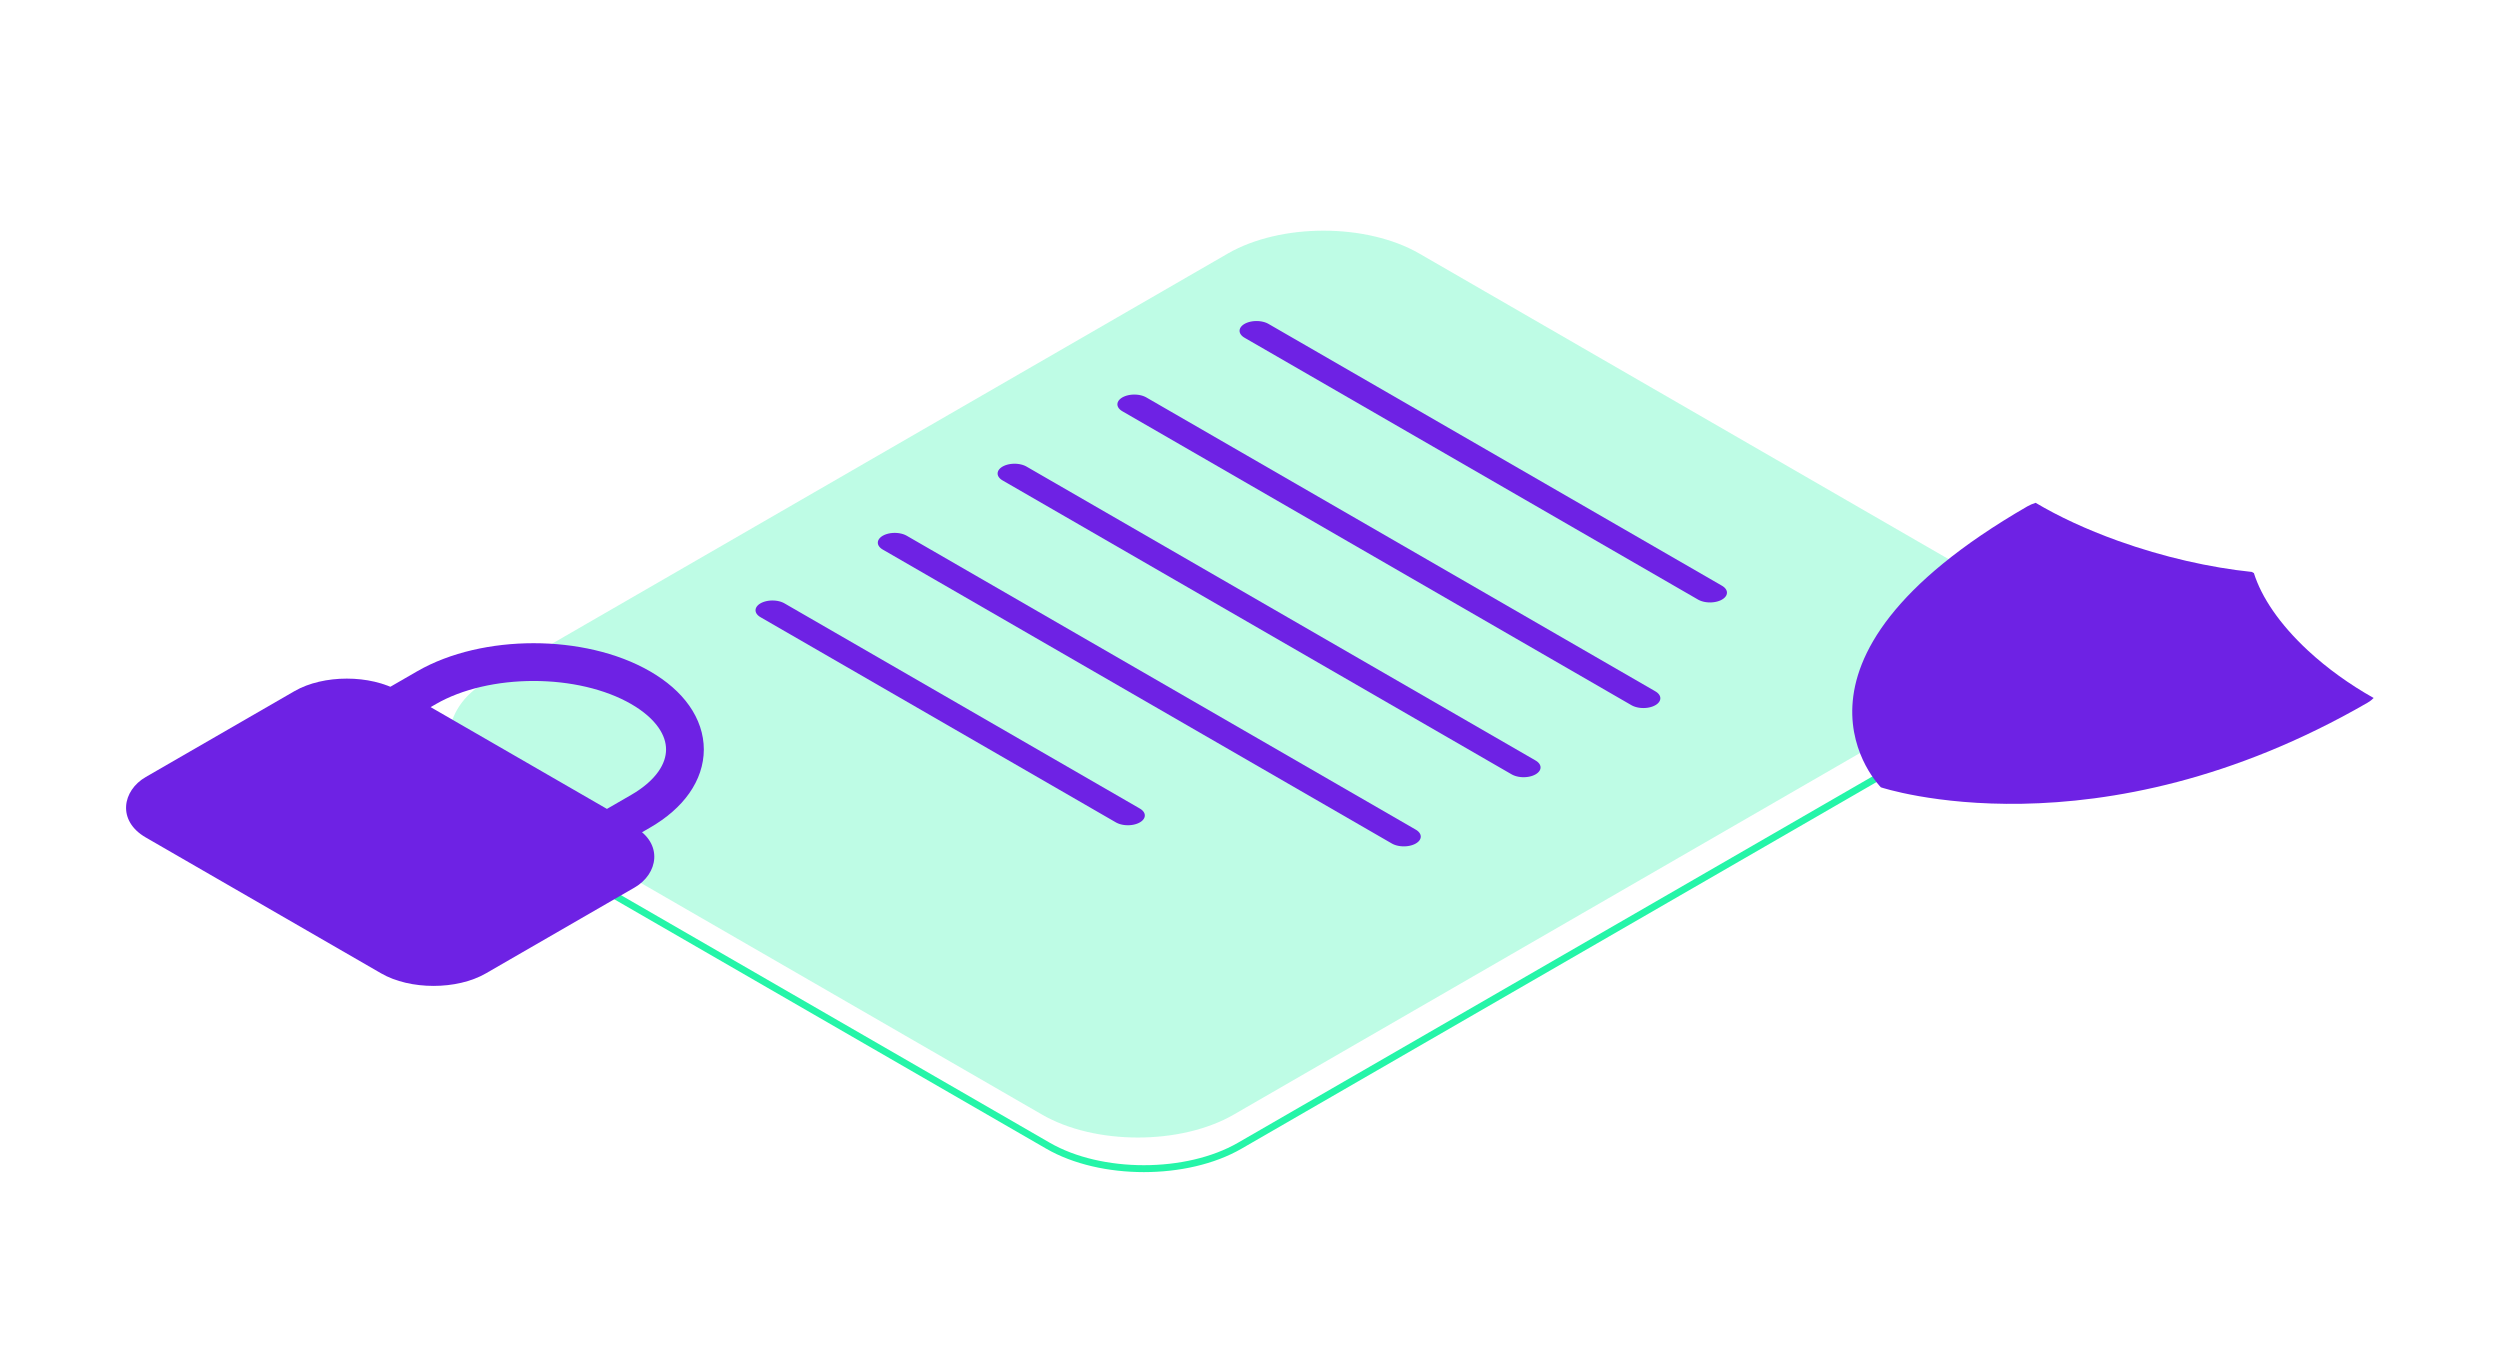 <svg width="331" height="179" viewBox="0 0 331 179" fill="none" xmlns="http://www.w3.org/2000/svg">
<path d="M265.243 81.877V81.877C270.718 85.037 270.718 90.162 265.243 93.322L164.137 151.696C157.13 155.741 145.769 155.741 138.762 151.696L61.049 106.828C56.232 104.047 56.232 99.537 61.049 96.756V96.756" stroke="#25F5A8" stroke-width="0.916"/>
<g opacity="0.3" filter="url(#filter0_d_4255_27242)">
<rect width="114.458" height="142.843" rx="14.651" transform="matrix(0.866 0.5 -0.866 0.5 175.239 20.756)" fill="#25F5A8"/>
</g>
<line x1="1.831" y1="-1.831" x2="79.663" y2="-1.831" transform="matrix(0.866 0.5 -0.866 0.5 147.013 53.534)" stroke="#6E22E4" stroke-width="3.663" stroke-linecap="round"/>
<line x1="1.831" y1="-1.831" x2="71.169" y2="-1.831" transform="matrix(0.866 0.5 -0.866 0.5 163.189 43.799)" stroke="#6E22E4" stroke-width="3.663" stroke-linecap="round"/>
<line x1="1.831" y1="-1.831" x2="79.663" y2="-1.831" transform="matrix(0.866 0.5 -0.866 0.5 131.153 62.691)" stroke="#6E22E4" stroke-width="3.663" stroke-linecap="round"/>
<line x1="1.831" y1="-1.831" x2="79.663" y2="-1.831" transform="matrix(0.866 0.5 -0.866 0.5 115.293 71.848)" stroke="#6E22E4" stroke-width="3.663" stroke-linecap="round"/>
<line x1="1.831" y1="-1.831" x2="56.169" y2="-1.831" transform="matrix(0.866 0.5 -0.866 0.5 99.103 80.799)" stroke="#6E22E4" stroke-width="3.663" stroke-linecap="round"/>
<g filter="url(#filter1_d_4255_27242)">
<path d="M314.27 84.412C311.137 82.653 308.155 80.526 305.55 78.109C301.804 74.626 299.416 71.068 298.413 67.87C298.367 67.849 298.324 67.827 298.278 67.806C298.242 67.78 298.204 67.755 298.167 67.728C292.631 67.151 286.468 65.772 280.434 63.608C276.245 62.105 272.563 60.382 269.516 58.573C269.114 58.7 268.749 58.855 268.427 59.041C232.51 79.783 249.031 96.242 249.031 96.242C249.031 96.242 277.539 105.78 313.462 85.04C313.785 84.854 314.054 84.642 314.273 84.411L314.27 84.412Z" fill="#6E22E4"/>
</g>
<g filter="url(#filter2_d_4255_27242)">
<rect width="52" height="38.745" rx="8" transform="matrix(0.866 0.5 -0.866 0.5 45.921 79.505)" fill="#6E22E4"/>
<path d="M84.816 99.412L80.359 101.986L52.017 85.623L56.475 83.049C64.301 78.531 76.99 78.531 84.816 83.049C92.642 87.568 92.642 94.894 84.816 99.412Z" stroke="#6E22E4" stroke-width="5"/>
</g>
<defs>
<filter id="filter0_d_4255_27242" x="55.303" y="25.047" width="215.29" height="129.225" filterUnits="userSpaceOnUse" color-interpolation-filters="sRGB">
<feFlood flood-opacity="0" result="BackgroundImageFix"/>
<feColorMatrix in="SourceAlpha" type="matrix" values="0 0 0 0 0 0 0 0 0 0 0 0 0 0 0 0 0 0 127 0" result="hardAlpha"/>
<feOffset dy="5.494"/>
<feGaussianBlur stdDeviation="1.831"/>
<feComposite in2="hardAlpha" operator="out"/>
<feColorMatrix type="matrix" values="0 0 0 0 0 0 0 0 0 0.304 0 0 0 0 0.192 0 0 0 0.25 0"/>
<feBlend mode="normal" in2="BackgroundImageFix" result="effect1_dropShadow_4255_27242"/>
<feBlend mode="normal" in="SourceGraphic" in2="effect1_dropShadow_4255_27242" result="shape"/>
</filter>
<filter id="filter1_d_4255_27242" x="229.238" y="50.573" width="101.034" height="71.858" filterUnits="userSpaceOnUse" color-interpolation-filters="sRGB">
<feFlood flood-opacity="0" result="BackgroundImageFix"/>
<feColorMatrix in="SourceAlpha" type="matrix" values="0 0 0 0 0 0 0 0 0 0 0 0 0 0 0 0 0 0 127 0" result="hardAlpha"/>
<feOffset dy="8"/>
<feGaussianBlur stdDeviation="8"/>
<feComposite in2="hardAlpha" operator="out"/>
<feColorMatrix type="matrix" values="0 0 0 0 0 0 0 0 0 0.306 0 0 0 0 0.192 0 0 0 0.25 0"/>
<feBlend mode="normal" in2="BackgroundImageFix" result="effect1_dropShadow_4255_27242"/>
<feBlend mode="normal" in="SourceGraphic" in2="effect1_dropShadow_4255_27242" result="shape"/>
</filter>
<filter id="filter2_d_4255_27242" x="0.425" y="69.893" width="109.323" height="76.642" filterUnits="userSpaceOnUse" color-interpolation-filters="sRGB">
<feFlood flood-opacity="0" result="BackgroundImageFix"/>
<feColorMatrix in="SourceAlpha" type="matrix" values="0 0 0 0 0 0 0 0 0 0 0 0 0 0 0 0 0 0 127 0" result="hardAlpha"/>
<feOffset dy="8"/>
<feGaussianBlur stdDeviation="8"/>
<feComposite in2="hardAlpha" operator="out"/>
<feColorMatrix type="matrix" values="0 0 0 0 0 0 0 0 0 0.306 0 0 0 0 0.192 0 0 0 0.25 0"/>
<feBlend mode="normal" in2="BackgroundImageFix" result="effect1_dropShadow_4255_27242"/>
<feBlend mode="normal" in="SourceGraphic" in2="effect1_dropShadow_4255_27242" result="shape"/>
</filter>
</defs>
</svg>
